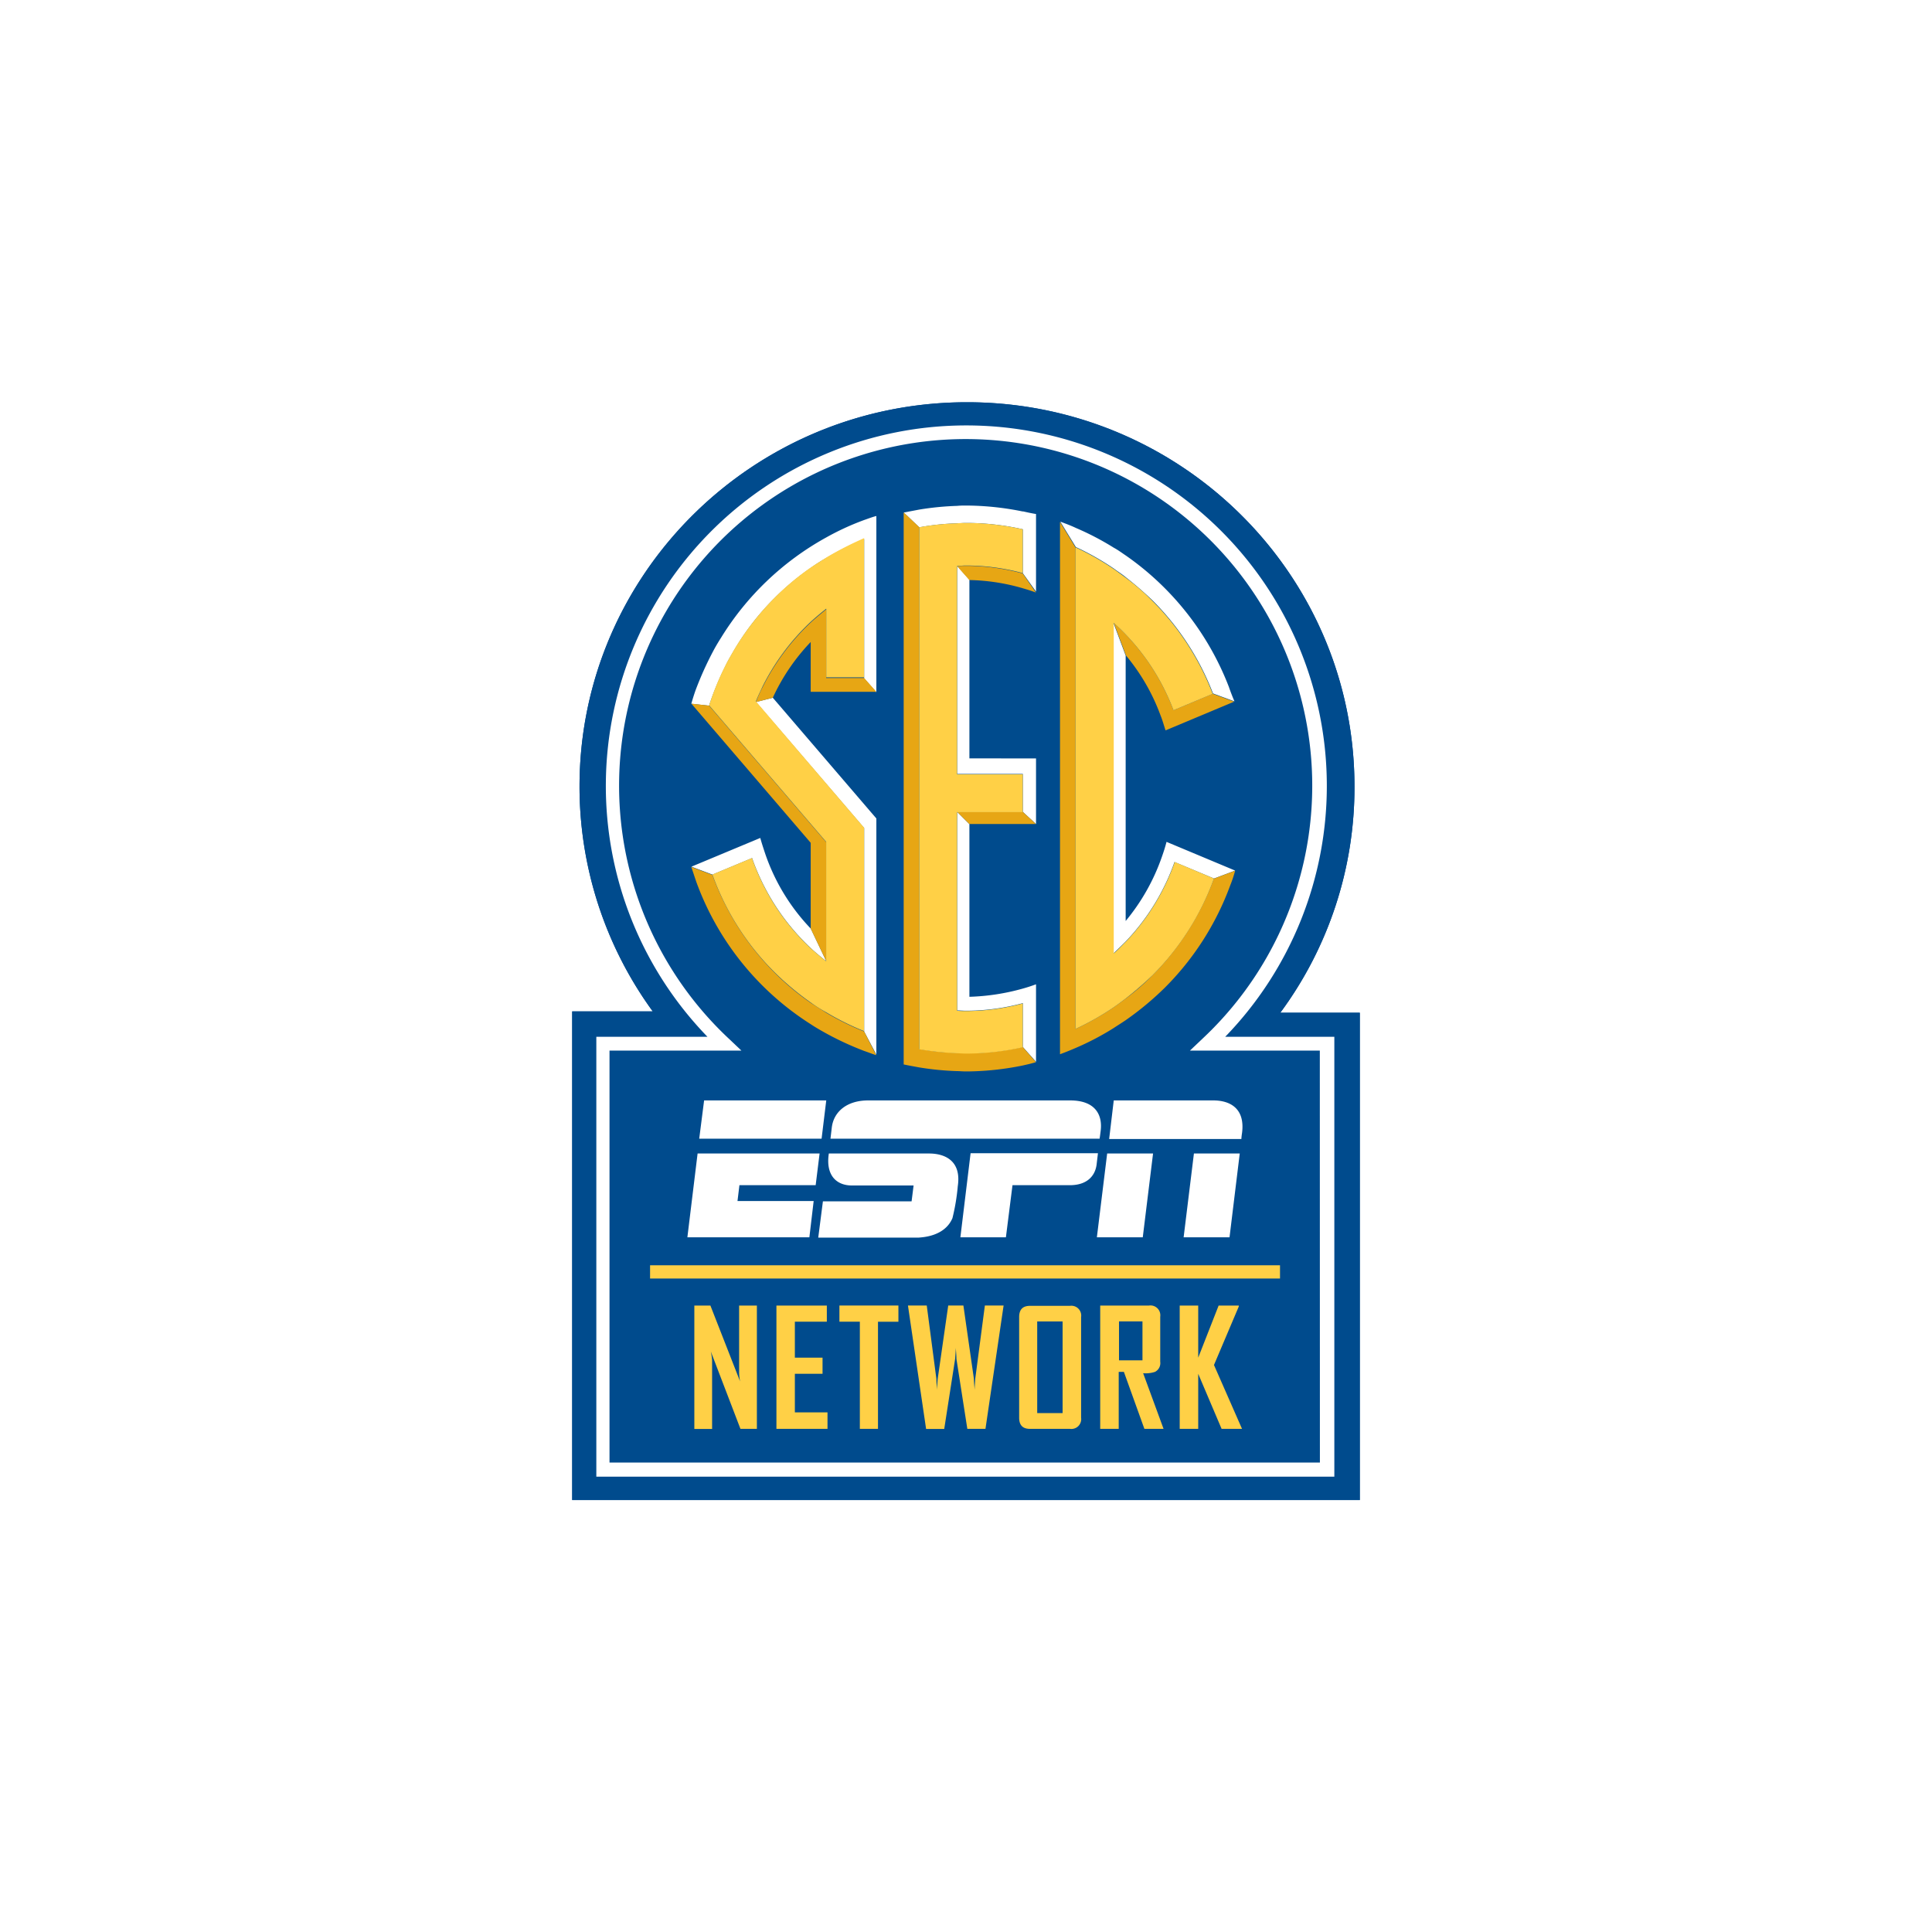 <?xml version="1.0" encoding="UTF-8"?> <svg xmlns="http://www.w3.org/2000/svg" viewBox="0 0 261 261"><defs><filter id="a" x="0" y="0" width="261" height="261" filterUnits="userSpaceOnUse"><feOffset dy="2"></feOffset><feGaussianBlur stdDeviation="7.5" result="blur"></feGaussianBlur><feFlood flood-opacity=".1"></feFlood><feComposite operator="in" in2="blur"></feComposite><feComposite in="SourceGraphic"></feComposite></filter></defs><g data-name="Group 24573"><g filter="url(#a)" data-name="Group 24458"><circle data-name="Ellipse 34" cx="108" cy="108" r="108" transform="translate(22.5 20.5)" fill="#fff"></circle></g><path data-name="Path 4180" d="M182.98 106.24c0-28.64-23.43-51.9-52.34-51.9s-52.35 23.26-52.35 51.9a51.62 51.62 0 0 0 9.89 30.39H77.3v66.02H183.7v-65.84h-10.74a51.16 51.16 0 0 0 10.02-30.57" fill="#004b8d"></path><path data-name="Path 4181" d="M182.98 106.24c0-28.64-23.43-51.9-52.34-51.9s-52.35 23.26-52.35 51.9a51.62 51.62 0 0 0 9.89 30.39H77.3v66.02H183.7v-65.84h-10.74a51.16 51.16 0 0 0 10.02-30.57" fill="#004b8d"></path><path data-name="Path 4182" d="M166.01 92.79a38.47 38.47 0 0 0-13.9-17.73c-.54-.36-1.07-.76-1.65-1.07a37.3 37.3 0 0 0-5.12-2.67c-.67-.32-1.38-.58-2.1-.85l2.1 3.43a36.1 36.1 0 0 1 5.12 2.9c.54.4 1.12.76 1.65 1.2a47.6 47.6 0 0 1 3.6 3.12 36.01 36.01 0 0 1 8.16 12.56l2.9 1.07c-.27-.62-.53-1.29-.76-1.96m-8.42 20.94c-.17.67-.4 1.38-.62 2a27.89 27.89 0 0 1-4.9 8.69V88.56l-1.65-4.41v44.64c.58-.54 1.12-1.07 1.65-1.6a29.91 29.91 0 0 0 6.6-10.74l5.34 2.23 2.85-1.07ZM138.18 69.1a38.92 38.92 0 0 0-7.22-.8h-.58a8.59 8.59 0 0 0-1.07.04 39.12 39.12 0 0 0-5.12.5l-2.1.4 2.1 2a32.75 32.75 0 0 1 5.12-.54c.36 0 .71-.05 1.07-.05h.58a34.77 34.77 0 0 1 7.22.85v5.93l1.78 2.49V69.44c-.58-.09-1.16-.22-1.78-.36m0 64.47a29.76 29.76 0 0 1-7.22 1.11v-23.33l-1.65-1.65v26.82c.36 0 .71.04 1.07.04h.58a29.7 29.7 0 0 0 7.22-1.02v5.92l1.78 2v-10.47a21 21 0 0 1-1.78.58m-7.22-31.1V78.31l-1.65-1.87v28.11h8.87v5.13l1.78 1.64v-8.86Zm-21.43 23a27.4 27.4 0 0 1-6.2-10.25c-.22-.67-.44-1.33-.62-2l-9.3 3.88 2.84 1.07 5.35-2.23a30.54 30.54 0 0 0 7.93 12.16c.67.63 1.38 1.2 2.1 1.78Zm-5.13-31.19-2.27.58 9.49 11.05 5.12 5.97v27.49l1.65 3.12v-31.9Z" fill="#fff"></path><path data-name="Path 4183" d="M116.74 70.25a35.57 35.57 0 0 0-5.13 2.36 38.52 38.52 0 0 0-14.2 13.54c-.4.63-.77 1.25-1.12 1.92a44.64 44.64 0 0 0-2.32 5.17c-.22.62-.4 1.2-.58 1.83l2.4.26A39.59 39.59 0 0 1 97.99 90c.31-.67.71-1.34 1.07-1.96a34.38 34.38 0 0 1 5.61-7.27 34.98 34.98 0 0 1 4.86-4.05 20.78 20.78 0 0 1 2.1-1.34 36.53 36.53 0 0 1 5.11-2.54v18.8l1.65 1.87V69.71c-.58.14-1.11.36-1.65.54" fill="#fff"></path><path data-name="Path 4184" d="M138.17 109.68h-8.87l1.65 1.64h9Zm0-32.21a29.7 29.7 0 0 0-7.22-1.03h-.58a8.58 8.58 0 0 0-1.07.05l1.65 1.87a27.45 27.45 0 0 1 7.22 1.11c.62.18 1.2.36 1.78.58l-1.78-2.58Z" fill="#e7a614"></path><path data-name="Path 4185" d="M138.17 141.44a35.13 35.13 0 0 1-7.22.85h-.58a8.58 8.58 0 0 1-1.07-.05 32.75 32.75 0 0 1-5.12-.53V71.22l-2.1-2v74.58c.67.14 1.38.27 2.1.4a39.12 39.12 0 0 0 5.12.5c.36 0 .71.04 1.07.04h.58a38.92 38.92 0 0 0 7.22-.8c.62-.14 1.2-.27 1.78-.45Zm25.66-47.72-5.3 2.23a30.02 30.02 0 0 0-8.07-11.8l1.65 4.4a27.31 27.31 0 0 1 4.68 8.12c.27.66.44 1.33.67 2l9.26-3.88Z" fill="#e7a614"></path><path data-name="Path 4186" d="M164 118.68a36.36 36.36 0 0 1-8.33 13.1 30.21 30.21 0 0 1-3.6 3.12c-.54.4-1.07.8-1.65 1.2a36.1 36.1 0 0 1-5.13 2.9V73.95l-2.09-3.43v71.9c.71-.26 1.38-.53 2.1-.84a37.3 37.3 0 0 0 5.12-2.68c.53-.35 1.11-.71 1.64-1.07a40.8 40.8 0 0 0 5.26-4.36 38 38 0 0 0 8.87-13.85 17.62 17.62 0 0 0 .67-2l-2.85 1.07Zm-47.26 20.67a36.53 36.53 0 0 1-5.13-2.54l-2.1-1.34a35.5 35.5 0 0 1-4.85-4.05 36.14 36.14 0 0 1-8.42-13.23l-2.85-1.07.67 2a38.25 38.25 0 0 0 15.46 19.24c.67.45 1.38.85 2.1 1.25a41.12 41.12 0 0 0 5.11 2.36c.54.18 1.07.4 1.65.58l-1.64-3.2ZM95.8 95.33l-2.4-.27 16.12 18.8v11.59l2.1 4.4v-16.07Zm22.59-1.87-1.65-1.87h-5.13v-9.27c-.7.58-1.42 1.16-2.09 1.78a30.91 30.91 0 0 0-6.46 8.65 17.64 17.64 0 0 0-.94 2.1l2.28-.59a27.46 27.46 0 0 1 5.12-7.53v6.73Z" fill="#e7a614"></path><path data-name="Path 4187" d="M158.7 116.45a29.91 29.91 0 0 1-6.59 10.74c-.54.53-1.07 1.11-1.65 1.6V84.15a30.02 30.02 0 0 1 8.07 11.8l5.3-2.22a35.8 35.8 0 0 0-8.16-12.57 30.22 30.22 0 0 0-3.6-3.12c-.54-.4-1.08-.8-1.65-1.2a36.1 36.1 0 0 0-5.13-2.9V139a36.1 36.1 0 0 0 5.13-2.9c.53-.36 1.11-.8 1.64-1.2a47.6 47.6 0 0 0 3.61-3.12 35.77 35.77 0 0 0 8.33-13.1Zm-29.4-40c.36 0 .72-.05 1.07-.05h.58a29.7 29.7 0 0 1 7.22 1.02V71.5a35.13 35.13 0 0 0-7.22-.85h-.58a8.59 8.59 0 0 0-1.07.05 32.75 32.75 0 0 0-5.12.53v70.52a39.15 39.15 0 0 0 5.12.54c.36 0 .72.04 1.07.04h.58a34.77 34.77 0 0 0 7.22-.85v-5.92a29.7 29.7 0 0 1-7.22 1.02h-.58a8.58 8.58 0 0 1-1.07-.04v-26.82h8.87v-5.12h-8.87V76.44Zm-17.68-1.12c-.72.45-1.43.89-2.1 1.34a35.5 35.5 0 0 0-4.85 4.05 36.8 36.8 0 0 0-5.62 7.26c-.35.63-.75 1.3-1.07 1.96a35.36 35.36 0 0 0-2.18 5.35l15.81 18.44v16.13c-.71-.58-1.42-1.16-2.1-1.78a30.23 30.23 0 0 1-7.92-12.17l-5.35 2.23a35.57 35.57 0 0 0 8.42 13.23 38.4 38.4 0 0 0 4.86 4.06 20.77 20.77 0 0 0 2.1 1.33 36.52 36.52 0 0 0 5.12 2.54v-27.48l-14.62-17.07c.27-.71.63-1.43.94-2.1a30.91 30.91 0 0 1 6.46-8.64c.67-.62 1.38-1.2 2.1-1.78v9.27h5.12V72.7a46.11 46.11 0 0 0-5.13 2.63" fill="#ffd046"></path><path data-name="Path 4188" d="M165.52 140.06a48.7 48.7 0 1 0-69.95 0H80.56v59.43h99.7v-59.43Zm12.79 57.52H82.34v-55.65h17.82l-1.74-1.65a46.82 46.82 0 1 1 64.07 0l-1.74 1.65h17.55Z" fill="#fff"></path><path data-name="Path 4189" d="M102.21 193.03h-2.18l-4.01-10.47a7.85 7.85 0 0 1 .18 1.2v9.28h-2.4v-16.67h2.17l4.01 10.25a7 7 0 0 1-.13-1.2v-9.05h2.4v16.66Zm9.58 0h-6.9v-16.66h6.81v2.18h-4.32v4.86h3.74v2.18h-3.74v5.21h4.41Zm9.58-14.47h-2.76v14.47h-2.45v-14.48h-2.76v-2.18h7.97Zm14.21-2.19-2.45 16.66h-2.45l-1.47-9.44c0-.36-.04-.85-.09-1.51 0 .35-.04.84-.09 1.51l-1.47 9.45h-2.45l-2.45-16.67h2.54l1.3 9.9c0 .35.04.84.08 1.5 0-.35.05-.84.1-1.5l1.42-9.9h2.05l1.42 9.9c0 .35.05.84.1 1.5 0-.35.04-.84.08-1.5l1.3-9.9h2.53Zm10.47 15.15a1.33 1.33 0 0 1-1.51 1.51h-5.4c-.97 0-1.46-.49-1.46-1.51v-13.59c0-1.03.49-1.52 1.47-1.52h5.39a1.33 1.33 0 0 1 1.51 1.52Zm-2.5-13h-3.43v12.38h3.43v-12.4Zm24.24 14.51h-2.76l-3.16-7.44v7.44h-2.5v-16.66h2.5v7.04l2.76-7.04h2.72v.13L164 184.4Zm-79.97-22.1h85.1v1.79h-85.1Zm66.78 22.1h2.59l-2.76-7.52a4 4 0 0 0 1.6-.18 1.33 1.33 0 0 0 .71-1.38v-6.07a1.33 1.33 0 0 0-1.51-1.51h-6.6v16.66h2.5v-7.7h.7l2.77 7.7Zm-3.43-14.52h3.17v5.26h-3.17v-5.26Z" fill="#ffd046"></path><path data-name="Path 4190" d="M144.58 148.66h-27.31c-2.8 0-4.63 1.47-4.9 3.65l-.18 1.52h36.36s.08-.54.13-.98c.31-2.19-.67-4.19-4.1-4.19m3.74 7.17-.18 1.52c-.22 1.6-1.38 2.76-3.6 2.76h-7.76l-.89 7.04h-6.15l1.38-11.36h17.2m-36.7-7.13-.63 5.17H94.46l.66-5.17Zm-17.38 7.17h16.48l-.53 4.28h-10.3l-.26 2.14h10.29l-.58 4.9H92.86l1.38-11.32m56.22-7.17h13.46c2.13 0 4.32.98 3.87 4.41a7.26 7.26 0 0 0-.09.8h-17.86l.62-5.21m-.89 7.17h6.2l-1.39 11.32h-6.2l1.39-11.32m11.72 0h6.19l-1.38 11.32h-6.2l1.39-11.32m-35.78 0h-13.54c-.45 2.94 1.02 4.32 3.12 4.32h8.33l-.27 2.14h-11.98l-.63 4.9h13.6c.44-.05 3.47-.13 4.53-2.63a28.1 28.1 0 0 0 .72-4.32c.53-3.57-1.92-4.41-3.88-4.41" fill="#fff"></path></g></svg> 